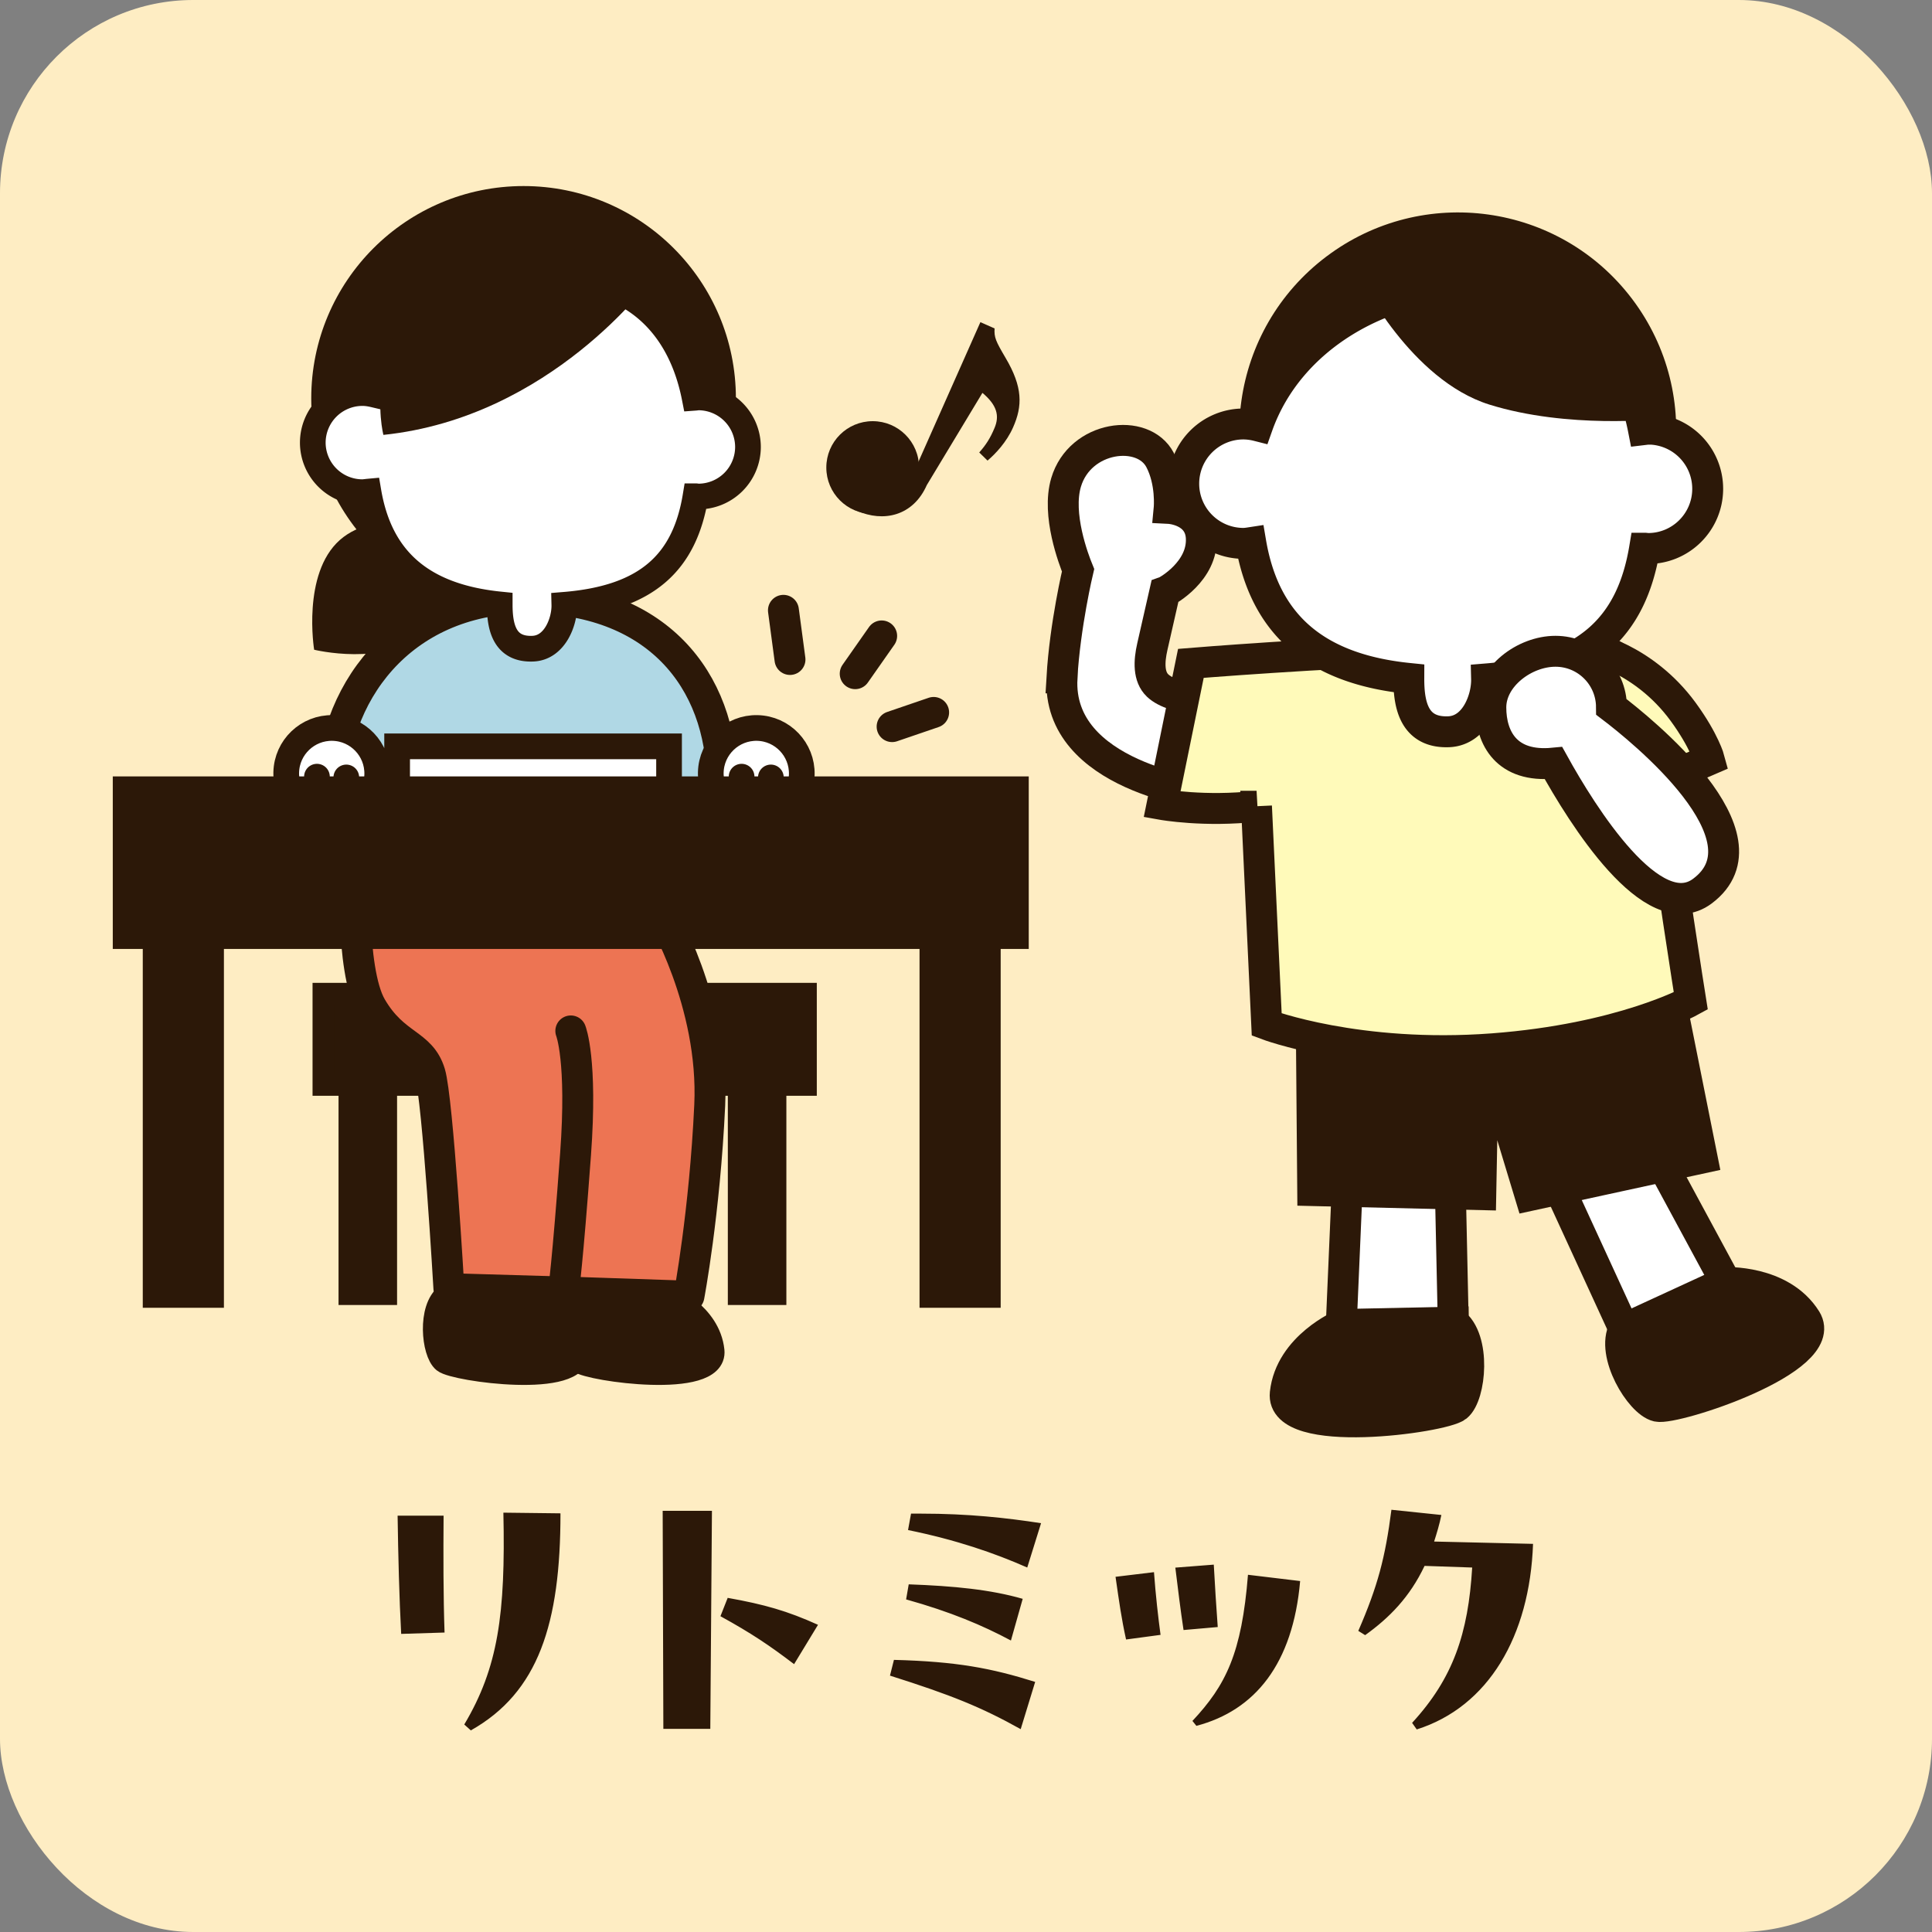 <svg xmlns="http://www.w3.org/2000/svg" id="_レイヤー_2" data-name="レイヤー 2" viewBox="0 0 200 200"><rect x="0" y="0" width="200" height="200" fill="#808080" stroke="none"/><defs><style>.cls-1,.cls-2,.cls-3,.cls-4,.cls-5,.cls-6{fill:#2c1808}.cls-1,.cls-10,.cls-12,.cls-3,.cls-4,.cls-5,.cls-6,.cls-8,.cls-9{stroke:#2c1808}.cls-1,.cls-10,.cls-12,.cls-5,.cls-6,.cls-9{stroke-linecap:round}.cls-1,.cls-10,.cls-3,.cls-4,.cls-5,.cls-6,.cls-8,.cls-9{stroke-miterlimit:10}.cls-1,.cls-9{stroke-width:2.66px}.cls-10,.cls-12,.cls-3,.cls-8{stroke-width:3.2px}.cls-12{stroke-linejoin:round}.cls-8{fill:#fffaba}.cls-10,.cls-9{fill:#fff}.cls-4{stroke-width:2.49px}.cls-5{stroke-width:2.11px}.cls-6{stroke-width:2.21px}.cls-12{fill:#ed7453}</style></defs><g id="_レイヤー_1-2" data-name="レイヤー 1"><rect width="200" height="200" rx="20" ry="20" style="fill:#feedc3"/><path d="M45.92 156.9c-.03 4.11-.03 8.36.1 12.1l-4.49.14c-.2-3.71-.31-8.12-.37-12.24zm12.1-.24c0 11.42-2.28 18.53-9.28 22.47l-.68-.61c3.5-5.88 4.28-11.42 4.05-21.93l5.92.07ZM68.67 178.97l-.07-22.57h5.1l-.17 22.57zm13.53-6.7c-2.55-1.94-4.42-3.2-7.62-4.96l.75-1.9c3.81.68 6.19 1.36 9.35 2.79l-2.48 4.08ZM105.66 179c-4.08-2.28-7.21-3.54-13.53-5.54l.41-1.63c6.49.17 10.06.85 14.62 2.28l-1.5 4.9Zm-1.02-9.18c-2.92-1.56-6.22-2.96-10.84-4.25l.27-1.56c4.69.17 8.46.54 11.8 1.5l-1.22 4.32Zm1.7-7.55c-3.4-1.5-7.34-2.86-12.34-3.88l.31-1.7h1.02c4.93 0 8.87.44 12.44.99zM119.46 162.75c.17 2.35.44 4.73.68 6.49l-3.57.48c-.48-2.18-.71-3.84-1.09-6.49zm6.19-.78c.14 2.55.24 4.08.41 6.46l-3.54.31c-.31-2.04-.58-4.25-.85-6.46zm8.94 1.7c-.75 8.57-4.66 13.39-10.74 14.99l-.41-.51c3.47-3.71 5.1-7 5.75-15.13l5.41.65ZM158.7 159.82c-.34 9.55-4.62 16.86-12.04 19.21l-.48-.68c4.25-4.62 5.81-9.25 6.22-16.08l-4.93-.17c-1.53 3.23-3.64 5.37-6.15 7.17l-.71-.44c2.01-4.62 2.79-7.58 3.43-12.54l5.17.54c-.2.99-.48 1.9-.75 2.75l10.23.24ZM86.74 49.34c.79-1.79 3.4-2.6 6.13-1.39.76.34 1.45.85 1.63 1.15l6.99-15.75 1.47.65c-.06.92.12 1.32 1.12 3.02 1.81 3.05 1.78 5 .79 7.23-.68 1.53-1.8 2.71-2.64 3.43l-.86-.84c.71-.81 1.13-1.46 1.58-2.53.54-1.27.26-2.37-1.25-3.64l-5.76 9.55c-1.43 3.23-4.52 3.86-7.22 2.66-1.58-.7-2.62-2.08-1.97-3.54Z" class="cls-2"/><circle cx="90.34" cy="48.4" r="4.8" class="cls-2"/><ellipse cx="150.91" cy="44.6" class="cls-2" rx="22.63" ry="22.59" transform="rotate(-37.04 150.902 44.606)"/><path d="M109.93 70.17c.32-5.49 1.67-11.14 1.67-11.14-.45-1.1-2.23-5.76-1.24-9.09 1.44-4.86 7.98-5.67 9.73-2.32 1.2 2.28.94 5.01.94 5.01s3.2.16 3.33 3.07c.15 3.41-3.49 5.47-3.78 5.57l-1.29 5.67c-.36 1.57-.4 3.12.54 4.02 1.73 1.65 6.48 1.57 6.48 1.57l-1.53 9.66s-15.43-1.77-14.84-12.02ZM150.46 137.91l-.42-19.46-10.42.74-.81 18.82z" class="cls-10"/><path d="m150.43 136.87-11.47.24s-5.39 2.27-5.91 7.13 16.33 2.51 17.76 1.36 1.98-7.01-.38-8.72Z" class="cls-3"/><path d="m168.55 138.52-8.13-17.69 9.7-3.89 8.95 16.57z" class="cls-10"/><path d="m168.11 137.57 10.42-4.8s5.84-.31 8.43 3.83c2.59 4.15-13.59 9.39-15.38 8.98s-4.84-5.44-3.47-8.01ZM172.44 101.04l3.77 18.84-17.81 3.87-4.81-15.88-.3 15.8-17.4-.42-.15-17.79 11.39-2.02z" class="cls-3"/><path d="m130.07 83.46 1.06 22.6s9.43 3.56 23.4 2.51c13.38-1.01 20.5-4.95 20.5-4.95s-2.58-16.21-2.67-18.85c-.03-.94.51-11.95-4.59-16.37-4.39-3.81-16.66-1.24-19.01-1.18-11.93.34-25.48 1.45-25.48 1.45l-2.98 14.61s4.4.79 9.78.18Z" class="cls-8"/><path d="M164.47 66.99s5.65 1.06 9.78 6.71c2.2 3.02 2.71 4.95 2.71 4.95l-12.02 5.18" class="cls-8"/><path d="M170.63 44.43c-.17 0-.33.03-.5.05-1.82-9.34-7.99-14.92-17.49-14.97-9.44-.05-19.21 5.37-22.46 14.57a6.2 6.2 0 0 0-1.43-.19 6.18 6.18 0 0 0-6.21 6.15 6.18 6.18 0 0 0 6.15 6.21c.27 0 .53-.04.79-.08 1.43 8.39 6.6 13.07 16.36 14.06-.01 2.73.54 5.67 4.14 5.52 2.77-.12 3.96-3.44 3.91-5.47 10.38-.85 15-5.36 16.36-13.53.11 0 .21.03.32.03 3.41.02 6.19-2.73 6.21-6.15a6.18 6.18 0 0 0-6.15-6.21Z" class="cls-10"/><path d="M140.87 28.89s5.16 10.44 13.3 12.99c8.14 2.54 17.55 1.5 17.55 1.5s-.26-9.84-9.43-15.67c-9.17-5.82-21.42 1.18-21.42 1.18" class="cls-2"/><path d="M166.82 73.19c-.02-3.19-2.6-5.77-5.8-5.77s-6.69 2.61-6.69 5.81 1.65 6.24 6.49 5.77c2.96 5.35 10.26 17.09 15.41 13.25 7.51-5.61-6.38-16.76-9.41-19.06Z" class="cls-10"/><path d="M43.75 65.56c-3.93 3.49-11.23 1.7-11.23 1.7s-1.28-7.85 2.65-11.35 11.58-1.31 11.58-1.31.93 7.46-3 10.96" class="cls-2"/><path d="M34.3 81.56c.35-10.63 8.05-20.09 21.28-19.65s19.51 9.37 19.16 20" style="stroke:#2c1808;stroke-miterlimit:10;stroke-width:3.2px;fill:#b0d8e5"/><circle cx="54.2" cy="41.24" r="21.98" class="cls-2"/><path d="M72.33 41.14c-.14 0-.28.03-.42.04-1.52-7.76-6.63-12.39-14.53-12.43-7.84-.04-15.96 4.46-18.65 12.1-.38-.09-.78-.16-1.19-.16a5.14 5.14 0 0 0-5.16 5.1 5.14 5.14 0 0 0 5.1 5.16c.23 0 .44-.04.66-.06 1.18 6.97 5.48 10.85 13.59 11.68 0 2.27.45 4.71 3.44 4.58 2.3-.1 3.29-2.86 3.25-4.54 8.62-.7 12.46-4.45 13.58-11.24.09 0 .18.03.27.03a5.14 5.14 0 0 0 5.16-5.1 5.14 5.14 0 0 0-5.1-5.16Z" class="cls-9"/><path d="M36.1 110.24h3.95v23.8H36.1zM76.4 110.24h3.95v23.8H76.4z" class="cls-5"/><path d="M96.52 96.35h5.74v37.7h-5.74zM16.11 96.35h5.74v37.7h-5.74z" class="cls-1"/><path d="M41.11 77.26h28.15v13.83H41.11zM39.05 80.18c-.06 2.6-2.17 2.47-4.77 2.41s-4.71-.03-4.65-2.63 2.22-4.66 4.82-4.6 4.66 2.22 4.6 4.82ZM32.81 80.4l-.04 1.71M35.85 80.48l-.04 1.7M83 80.18c-.06 2.6-2.17 2.47-4.77 2.41s-4.71-.03-4.65-2.63 2.22-4.66 4.82-4.6 4.66 2.22 4.6 4.82ZM76.77 80.4l-.05 1.71M79.8 80.48l-.04 1.7" class="cls-9"/><path d="M33.46 102.85h49.99v9.48H33.46z" class="cls-6"/><path d="M46.47 133.39s-1.14-19.6-1.96-22.3c-.95-3.13-3.68-2.74-6.07-6.85-2.24-3.87-1.66-15.26-1.66-15.26l31.6 5.48s5.58 9.31 5.09 19.96c-.52 11.15-2.15 19.76-2.15 19.76l-11.54-.39-13.3-.39Z" class="cls-12"/><path d="M59.09 106.72s1.21 3 .49 12.78c-.84 11.42-1.24 14.09-1.24 14.09" style="stroke:#2c1808;stroke-linecap:round;fill:none;stroke-width:3.2px;stroke-linejoin:round"/><path d="M12.78 81.48h92.61v15.65H12.78z" class="cls-6"/><path d="M67.34 29.01S57.02 43.22 39.69 45.02c0 0-2.89-11.05 8.65-16.93s19 .92 19 .92" class="cls-2"/><path d="m60.24 134.11 8.92.18s4.19 1.76 4.59 5.54-12.7 1.95-13.81 1.05-1.54-5.45.29-6.78Z" class="cls-4"/><path d="m46.28 134.11 8.92.18s4.19 1.76 4.59 5.54-12.7 1.95-13.81 1.05-1.54-5.45.29-6.78Z" class="cls-4"/><path d="m81.1 63.18.68 5.09M91.27 65.83l-2.74 3.91M96.65 73.75l-4.3 1.47" class="cls-12"/></g></svg>